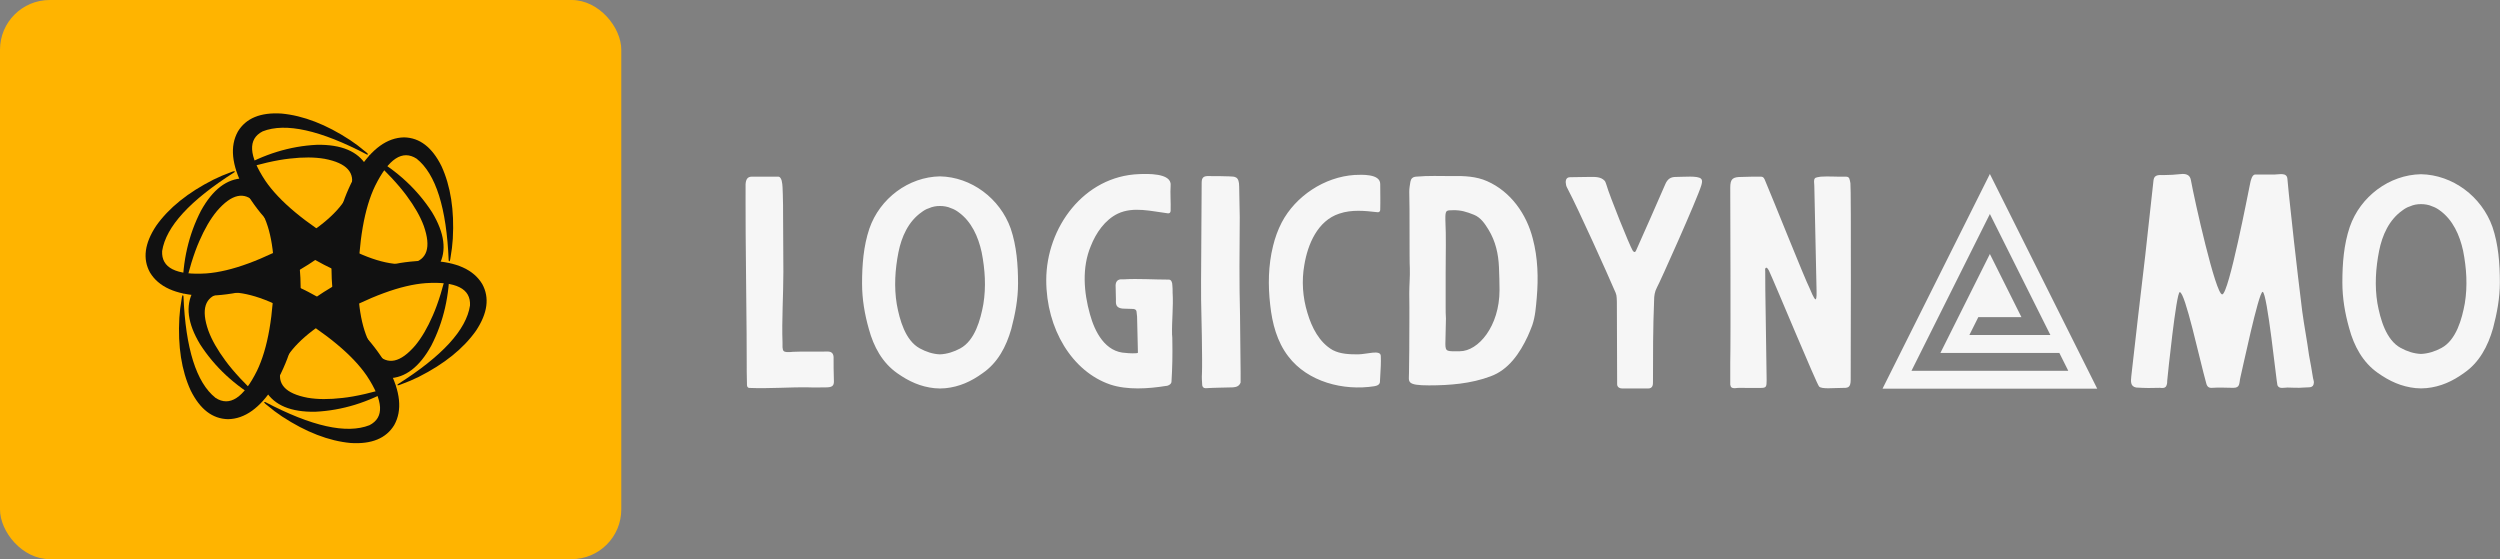 <?xml version="1.0" encoding="UTF-8" standalone="no"?>
<svg
   width="215.15"
   height="48.121"
   viewBox="0 0 402.392 90"
   class="css-1j8o68f"
   version="1.1"
   id="svg12"
   sodipodi:docname="logo.svg"
   xmlns:inkscape="http://www.inkscape.org/namespaces/inkscape"
   xmlns:sodipodi="http://sodipodi.sourceforge.net/DTD/sodipodi-0.dtd"
   xmlns="http://www.w3.org/2000/svg"
   xmlns:svg="http://www.w3.org/2000/svg">
  <rect x="0" y="0" width="402.392" height="90" fill="#808080" stroke="none"/>
  <sodipodi:namedview
     id="namedview12"
     pagecolor="#ffffff"
     bordercolor="#666666"
     borderopacity="1.0"
     inkscape:showpageshadow="2"
     inkscape:pageopacity="0.0"
     inkscape:pagecheckerboard="0"
     inkscape:deskcolor="#d1d1d1" />
  <defs
     id="SvgjsDefs1191" />
  <g
     id="SvgjsG1192"
     featurekey="symbolGroupContainer"
     fill="#ffb400">
    <rect
       width="100"
       height="90"
       rx="8"
       id="rect1"
       x="0"
       y="0" />
  </g>
  <g
     id="SvgjsG1193"
     featurekey="symbolFeature-0"
     transform="matrix(0.086,0,0,0.086,20.086,15.086)"
     fill="#111111">
    <g
       id="g2">
      <title
         id="title1">background</title>
      <rect
         x="-1"
         y="-1"
         width="702"
         height="702"
         style="fill:none"
         id="rect2" />
    </g>
    <g
       id="g10">
      <title
         id="title2">Layer 1</title>
      <g
         id="g9">
        <g
           id="g3">
          <path
             d="m 222,158.3 c -31,0.7 -57.5,21 -79.5,60.8 -23.1,44.8 -34.5,94.6 -34.3,149.4 0.4,6.6 1.1,7.2 2.2,1.9 9.3,-40.3 19,-71.8 29.1,-94.6 9.9,-22.9 20.9,-41.7 32.9,-56.2 27.6,-32.1 51.5,-37.3 71.8,-15.6 22.2,25.6 34,68.8 35.4,129.4 -1.2,81.5 -11.9,143.1 -32.1,185 -25.3,51 -51.3,68 -77.7,50.8 -36,-28.7 -56,-92.3 -60,-190.6 -1.4,-3.4 -2.7,-0.9 -3.7,7.5 -1.9,10.2 -3.2,21.4 -4,33.3 -3,53.4 4.1,98.7 21.2,135.9 17.5,35.3 40.8,53.2 69.9,53.8 31.4,-0.5 60,-21 85.9,-61.7 25.8,-42.5 42.4,-94.3 49.7,-155.6 2.7,-65.2 -6.1,-120.7 -26.3,-166.5 -20.4,-43.6 -47.1,-66 -80,-67.2"
             id="path2" />
        </g>
        <g
           id="g4">
          <path
             d="M 452,134.1 C 435.9,107.7 405.1,94.8 359.6,95.6 309.3,98 260.4,113 213,140.6 c -5.5,3.6 -5.7,4.6 -0.6,2.9 39.6,-12.1 71.7,-19.5 96.4,-22.1 24.8,-2.9 46.5,-2.8 65.1,0.4 41.6,7.9 58.1,26 49.4,54.4 -11.1,32 -42.6,63.8 -94.4,95.4 C 257.7,311.3 199,332.9 152.7,336.3 95.8,339.9 68.2,325.9 69.9,294.4 77,248.8 122,199.7 205.1,147 c 2.2,-2.9 -0.6,-2.7 -8.3,0.6 -9.8,3.5 -20.1,7.9 -30.9,13.2 -47.7,24.1 -83.5,52.9 -107.1,86.3 -21.8,32.8 -25.7,62 -11.7,87.4 16.1,26.9 48.2,41.4 96.4,43.5 49.7,1.1 102.9,-10.4 159.6,-34.8 57.8,-30.3 101.5,-65.6 131,-106 27.6,-39.5 33.6,-73.8 18.2,-102.9"
             id="path3" />
        </g>
        <g
           id="g5">
          <path
             d="m 588,321.2 c 14.8,-27.2 10.6,-60.3 -12.9,-99.3 -27.3,-42.4 -64.7,-77.2 -112.3,-104.4 -5.9,-3 -6.8,-2.7 -2.8,0.9 30.3,28.2 52.7,52.4 67.4,72.4 14.9,20.1 25.7,38.9 32.2,56.6 14,40 6.5,63.3 -22.4,69.9 -33.3,6.4 -76.5,-5 -129.8,-34 C 337.5,241.5 289.4,201.4 263.2,163.1 231.7,115.6 230,84.7 258.1,70.4 301,53.6 366,68.1 453.2,113.8 c 3.6,0.4 2.1,-1.9 -4.7,-6.9 C 440.6,100.1 431.6,93.4 421.6,86.7 376.9,57.4 334.1,40.9 293.3,37.1 254,34.6 226.8,45.8 211.7,70.7 c -15.3,27.4 -11.8,62.5 10.5,105.2 23.9,43.6 60.5,83.9 109.9,120.8 55.1,34.9 107.6,55.1 157.3,60.4 48,4.1 80.8,-7.8 98.2,-35.7"
             id="path4" />
        </g>
        <g
           id="g6">
          <path
             d="m 494,532.5 c 31,-0.7 57.5,-21 79.5,-60.8 23.1,-44.8 34.5,-94.6 34.3,-149.4 -0.4,-6.6 -1.1,-7.2 -2.2,-1.9 -9.3,40.3 -19,71.8 -29.1,94.6 -9.9,22.9 -20.9,41.7 -32.9,56.2 -27.6,32.1 -51.5,37.3 -71.8,15.6 -22.2,-25.6 -34,-68.8 -35.4,-129.4 1.2,-81.5 11.9,-143.1 32.1,-185 25.3,-51 51.3,-68 77.7,-50.8 36,28.7 56,92.3 60,190.6 1.4,3.4 2.7,0.9 3.7,-7.5 1.9,-10.2 3.2,-21.4 4,-33.3 3,-53.4 -4.1,-98.7 -21.2,-135.9 -17.5,-35.3 -40.8,-53.2 -69.9,-53.8 -31.4,0.5 -60,21 -85.9,61.7 -25.8,42.5 -42.4,94.3 -49.7,155.6 -2.7,65.2 6.1,120.7 26.3,166.5 20.4,43.6 47.1,66 80,67.2"
             id="path5" />
        </g>
        <g
           id="g7">
          <path
             d="m 128,369.6 c -14.8,27.2 -10.6,60.3 12.9,99.3 27.3,42.4 64.7,77.2 112.3,104.4 5.9,3 6.8,2.7 2.8,-0.9 -30.3,-28.2 -52.7,-52.4 -67.4,-72.4 -14.9,-20.1 -25.7,-38.9 -32.2,-56.6 -14,-40 -6.5,-63.3 22.4,-69.9 33.3,-6.4 76.5,5 129.8,34 69.9,41.8 118,81.9 144.2,120.2 31.5,47.5 33.2,78.4 5.1,92.7 C 415,637.2 350,622.7 262.8,577 c -3.6,-0.4 -2.1,1.9 4.7,6.9 7.9,6.8 16.9,13.5 26.9,20.2 44.7,29.3 87.5,45.8 128.3,49.6 39.3,2.5 66.5,-8.7 81.6,-33.6 15.3,-27.4 11.8,-62.5 -10.5,-105.2 C 469.9,471.3 433.3,431 383.9,394.1 328.8,359.2 276.3,339 226.6,333.7 c -48,-4.1 -80.8,7.8 -98.2,35.7"
             id="path6" />
        </g>
        <g
           id="g8">
          <path
             d="m 264,556.7 c 16.1,26.4 46.9,39.3 92.4,38.5 50.3,-2.4 99.2,-17.4 146.6,-45 5.5,-3.6 5.7,-4.6 0.6,-2.9 -39.6,12.1 -71.7,19.5 -96.4,22.1 -24.8,2.9 -46.5,2.8 -65.1,-0.4 -41.6,-7.9 -58.1,-26 -49.4,-54.4 11.1,-32 42.6,-63.8 94.4,-95.4 71.2,-39.7 129.9,-61.3 176.2,-64.7 56.9,-3.6 84.5,10.4 82.8,41.9 -6.9,45.5 -51.9,94.6 -135.1,147.3 -2.2,2.9 0.6,2.7 8.3,-0.6 9.8,-3.5 20.1,-7.9 30.9,-13.2 47.7,-24.1 83.5,-52.9 107.1,-86.3 21.8,-32.8 25.7,-62 11.7,-87.4 -16.1,-26.9 -48.2,-41.4 -96.3,-43.5 -49.7,-1.1 -102.9,10.4 -159.6,34.8 -57.8,30.3 -101.5,65.6 -131,106 -27.6,39.5 -33.6,73.8 -18.2,102.9"
             id="path7" />
        </g>
      </g>
    </g>
  </g>
  <g
     id="SvgjsG1194"
     featurekey="nameLeftFeature-0"
     transform="matrix(1.135,0,0,1.135,117.735,17.084)"
     fill="#f6f6f6">
    <path
       d="m 2,13.92 c -0.04,2.48 0.2,20.6 0.16,21.92 0,1.24 0,2.48 0.04,3.72 0,0.2 0.12,0.4 0.32,0.4 2.8,0.12 5.56,-0.12 8.36,-0.08 0.92,0.04 1.84,0 2.72,0 0.88,-0.04 0.96,-0.4 0.92,-1.12 -0.04,-1.12 -0.04,-2.12 -0.04,-3.2 C 14.44,35 14.12,34.8 13.64,34.8 12,34.84 10.36,34.76 8.72,34.84 8.44,34.88 8.16,34.88 7.88,34.88 7.4,34.84 7.28,34.72 7.24,34.2 v -0.6 c -0.12,-3.32 0.12,-6.76 0.12,-10.08 -0.04,-2.8 0,-5.32 -0.04,-7.8 0,-1.08 0,-2.16 -0.04,-3.2 C 7.24,11.88 7.28,11.2 7.12,10.56 7.04,10.32 6.92,10 6.64,10 H 2.88 C 2.24,10 2.04,10.44 2,11.08 Z m 37.6,3.44 c 0.84,2.48 1.04,5.16 1.04,7.8 0,2.2 -0.4,4.32 -0.96,6.44 -0.72,2.52 -1.92,4.8 -4.08,6.28 -1.6,1.16 -3.28,1.92 -5.24,2.12 -0.28,0 -0.52,0.04 -0.8,0.04 C 29.32,40.04 29.08,40 28.8,40 26.84,39.8 25.16,39.04 23.52,37.88 21.4,36.4 20.16,34.12 19.48,31.6 c -0.6,-2.12 -0.96,-4.24 -0.96,-6.44 0,-2.64 0.2,-5.32 1.04,-7.8 1.48,-4.28 5.56,-7.32 10,-7.4 4.44,0.08 8.52,3.12 10.04,7.4 z m -3.88,10.72 c 0.4,-2.44 0.24,-4.92 -0.24,-7.36 C 35,18.52 34.04,16.36 32.2,15.04 31.88,14.8 31.52,14.6 31.16,14.48 c -0.52,-0.24 -1.08,-0.32 -1.6,-0.32 -0.52,0 -1.04,0.08 -1.56,0.32 -0.4,0.12 -0.72,0.32 -1.04,0.56 -1.88,1.32 -2.84,3.48 -3.28,5.68 -0.48,2.44 -0.64,4.92 -0.24,7.36 0.4,2.2 1.2,5.16 3.28,6.28 0.88,0.48 1.84,0.8 2.84,0.84 1,-0.04 2,-0.36 2.88,-0.84 2.08,-1.12 2.88,-4.08 3.28,-6.28 z m 26.8,5.2 c 0.04,1.92 0,3.88 -0.12,5.8 0,0.16 -0.12,0.32 -0.24,0.4 -0.16,0.12 -0.36,0.2 -0.56,0.2 -2.48,0.4 -5.48,0.6 -7.88,-0.2 -5.4,-1.84 -9.08,-7.88 -9.08,-14.8 0,-7.48 5.36,-14.76 13.16,-15.04 1.04,-0.04 4.6,-0.2 4.48,1.56 -0.08,1.28 0.04,2.32 0,3.64 0,0.24 -0.16,0.4 -0.4,0.36 -2.28,-0.28 -4.88,-1 -7.08,0.04 -1.84,0.88 -3.12,2.76 -3.84,4.6 -1.28,3.04 -1,6.56 -0.12,9.68 0.68,2.48 2.16,5.4 5.12,5.48 0.16,0.04 1.68,0.12 1.68,-0.04 L 57.52,29.84 C 57.48,29.6 57.48,29.36 57.44,29.12 57.4,28.88 57.24,28.8 57,28.76 c -0.64,0 -0.64,-0.04 -1.28,-0.04 -1.48,0 -1.16,-1 -1.2,-1.32 -0.04,-0.6 0,-1.16 -0.04,-1.76 -0.04,-0.56 0.12,-1 0.68,-1.08 h 0.48 c 2.08,-0.12 4.2,0.04 6.4,0.04 0.32,0 0.48,0.4 0.48,0.76 0.04,0.4 0.04,0.68 0.04,1.08 0.12,1.96 -0.12,3.96 -0.08,5.92 0.04,0.32 0.04,0.6 0.04,0.92 z m 9.6,-3.6 C 72,25.12 72.04,20.28 72.08,15.76 72.08,14.36 72,12.84 72,11.44 72,9.92 71.4,10 70.6,9.96 69.44,9.92 68.92,9.92 67.76,9.92 67,9.88 66.68,10.08 66.68,10.84 c 0,3.92 -0.12,15 -0.08,16.6 0.04,1.6 0.2,8.88 0.12,10.48 -0.04,0.56 0,1.12 0.04,1.68 0.04,0.2 0.16,0.4 0.48,0.4 1.32,-0.08 2.56,-0.08 3.88,-0.12 C 71.6,39.84 72,39.72 72.2,39.2 72.24,38.92 72.12,31.6 72.12,29.68 Z M 92,14.72 c 0.04,-1.32 0,-2.4 0,-3.68 0,-1.48 -2.68,-1.32 -3.64,-1.28 -4.28,0.28 -8.36,3 -10.32,6.72 -0.56,1.08 -0.96,2.2 -1.24,3.36 -0.68,2.72 -0.72,5.6 -0.4,8.36 0.28,2.6 0.96,5.2 2.56,7.28 2.76,3.64 7.84,4.92 12.2,4.24 0.2,-0.04 0.4,-0.08 0.56,-0.2 0.12,-0.08 0.24,-0.24 0.24,-0.4 l 0.12,-2.28 c 0.04,-0.72 0,-0.68 0,-1.4 0,-0.96 -2,-0.24 -3.24,-0.24 -1.2,0 -2.48,-0.04 -3.56,-0.6 -1.92,-1.08 -3,-3.24 -3.6,-5.28 -0.68,-2.2 -0.84,-4.56 -0.44,-6.8 0.48,-2.92 1.88,-6.28 4.96,-7.28 1.76,-0.6 3.64,-0.4 5.4,-0.2 0.24,0.04 0.4,-0.12 0.4,-0.32 z m 20.92,17.92 c 0.24,-0.52 0.44,-1.04 0.64,-1.56 0.44,-1.28 0.52,-2.6 0.64,-3.92 0.24,-2.8 0.16,-5.64 -0.56,-8.36 -0.88,-3.48 -3.12,-6.68 -6.48,-8.16 -1.52,-0.68 -3.24,-0.76 -4.88,-0.72 -1.72,0 -3.48,-0.08 -5.2,0.08 -0.48,0.04 -0.72,0.28 -0.8,0.72 -0.08,0.48 -0.16,0.96 -0.16,1.4 0.08,2.44 0,9.68 0.08,10.88 0.04,1.08 -0.08,2.4 -0.08,3.48 0.04,2.68 0,5.4 0,8.08 0,1.12 -0.04,2.2 -0.04,3.32 0,1.2 -0.44,1.72 2.84,1.72 2.92,0 5.96,-0.24 8.72,-1.28 2.56,-0.92 4.16,-3.28 5.28,-5.68 z m -11.64,-4.16 v -4.8 c 0,-3.04 0.08,-5 -0.04,-7.56 v -0.48 c 0.04,-0.84 0.16,-0.88 1.04,-0.88 1.16,-0.04 2,0.24 3,0.64 1,0.4 1.56,1.28 2.08,2.12 1,1.64 1.4,3.44 1.48,5.32 0.04,1.08 0.08,2.16 0.08,3.24 0,5.12 -3,8.68 -5.64,8.68 -1.76,0 -2.04,0.12 -2.04,-1.04 0,-1.2 0.08,-2.4 0.08,-3.6 -0.04,-0.52 -0.04,-1.08 -0.04,-1.64 z m 24.28,-0.72 0.04,11.68 c 0,0.44 0.4,0.6 0.72,0.6 H 130 c 0.68,0 0.68,-0.6 0.68,-0.88 0,-3.76 0,-7.8 0.16,-11.6 0,-0.64 0.08,-1.24 0.4,-1.84 0.36,-0.6 5.68,-12.48 6.28,-14.44 0.08,-0.28 0.24,-0.76 -0.04,-1 -0.48,-0.44 -2.4,-0.24 -3.56,-0.24 -0.72,0 -1.16,0.28 -1.48,1 -1.36,3.16 -2.76,6.28 -4.16,9.44 -0.12,0.28 -0.28,0.28 -0.48,0 -0.44,-0.72 -3.28,-7.76 -3.72,-9.32 -0.08,-0.2 -0.12,-0.4 -0.24,-0.56 -0.56,-0.64 -1.48,-0.56 -2.24,-0.56 -1,0 -1.72,0.04 -2.68,0.04 -0.64,0 -0.68,0.6 -0.56,1.12 0.04,0.2 0.16,0.4 0.24,0.56 1.52,2.88 5.8,12.4 6.56,14.2 0.4,0.84 0.36,0.88 0.4,1.8 z m 33.12,-16.84 c 0.12,0.56 0.04,27.2 0.04,27.88 0,1.2 -0.44,1.16 -1.24,1.16 -1.2,0 -2.88,0.2 -3.24,-0.2 -0.32,-0.28 -6.24,-14.56 -7.08,-16.36 -0.08,-0.16 -0.28,-0.56 -0.44,-0.48 -0.2,0.08 -0.12,0.36 -0.12,0.52 -0.04,1.4 0.2,13.48 0.2,15.4 0,0.96 -0.04,1.12 -0.84,1.12 h -2 c -0.52,0 -1.16,-0.04 -1.68,0.04 -0.4,0 -0.6,-0.12 -0.64,-0.52 v -3.16 c 0.08,-3.36 0,-23.28 0,-24.76 0,-1.28 0.36,-1.52 1.64,-1.52 0.88,-0.04 1.76,-0.04 2.64,-0.04 0.28,0 0.44,0.04 0.6,0.4 1.08,2.52 5.68,14.08 6.4,15.48 0.12,0.28 0.56,1.4 0.8,1.52 h 0.04 c 0.16,-0.16 0.12,-0.96 0.12,-1.2 0,-0.6 -0.32,-14.64 -0.32,-14.92 0,-0.4 -0.12,-0.76 0.08,-1.04 0.12,-0.16 0.64,-0.2 0.84,-0.24 1.12,-0.08 2.44,0.04 3.56,0 0.56,0 0.52,0.4 0.64,0.92 z"
       id="path10" />
  </g>
  <g
     id="SvgjsG1195"
     featurekey="inlineSymbolFeature-0"
     transform="matrix(0.432,0,0,0.432,298.684,23.684)"
     fill="#f6f6f6">
    <path
       d="M 50,10 10,90 H 90 Z M 50,24.909 72.546,70 H 42.36 l 3.333,-6.667 H 61.757 L 50,39.814 31.575,76.667 h 44.304 l 3.333,6.666 H 20.788 Z"
       id="path11" />
  </g>
  <g
     id="SvgjsG1196"
     featurekey="nameRightFeature-0"
     transform="matrix(1.146,0,0,1.146,340.715,16.628)"
     fill="#f6f6f6">
    <path
       d="M 7.8,10.04 C 7.4,10.04 7,10.08 6.6,10.08 6,10.08 5.28,9.96 5.16,10.76 4.76,14.16 4.4,17.92 4,21.32 3.32,26.92 2.68,32.68 2.04,38.28 1.96,39.04 1.88,39.76 2.72,39.92 4,40 4.96,40 6.04,39.96 6.44,40 6.88,40.04 7,39.56 c 0.08,-0.2 0.08,-0.4 0.08,-0.6 0.08,-0.92 1.28,-12.44 1.76,-12.44 0.76,0 2.76,9.36 3.72,12.8 0.12,0.48 0.36,0.68 0.84,0.64 1,-0.08 1.96,0 2.96,0 1,0 0.8,-0.64 1,-1.48 0.24,-0.92 2.56,-12 3.12,-12 0.64,0 1.96,12.84 2.08,13.12 0.24,0.56 0.92,0.32 1.4,0.32 0.72,0 1.4,0.08 2.32,0 0.68,-0.08 1.36,0.16 1.4,-0.72 0,-0.2 -0.08,-0.4 -0.12,-0.6 C 27.4,37.6 27.2,36.4 27,35.4 26.72,33.32 26.32,31.28 26.04,29.2 25.64,25.92 25.24,22.64 24.88,19.36 24.6,16.56 24.2,13.4 23.96,10.6 23.88,9.68 22.84,10 22.2,10 h -2.76 c -0.44,0 -0.64,0.84 -0.72,1.28 -0.24,1.12 -3,15.56 -3.92,15.56 -0.92,0 -3.88,-13.2 -4.4,-16.08 C 10.28,10.12 9.84,9.92 9.24,9.92 Z m 44.96,7.32 c 0.84,2.48 1.04,5.16 1.04,7.8 0,2.2 -0.4,4.32 -0.96,6.44 -0.72,2.52 -1.92,4.8 -4.08,6.28 -1.6,1.16 -3.28,1.92 -5.24,2.12 -0.28,0 -0.52,0.04 -0.8,0.04 C 42.48,40.04 42.24,40 41.96,40 40,39.8 38.32,39.04 36.68,37.88 34.56,36.4 33.32,34.12 32.64,31.6 c -0.6,-2.12 -0.96,-4.24 -0.96,-6.44 0,-2.64 0.2,-5.32 1.04,-7.8 1.48,-4.28 5.56,-7.32 10,-7.4 4.44,0.08 8.52,3.12 10.04,7.4 z m -3.88,10.72 c 0.4,-2.44 0.24,-4.92 -0.24,-7.36 -0.48,-2.2 -1.44,-4.36 -3.28,-5.68 -0.32,-0.24 -0.68,-0.44 -1.04,-0.56 -0.52,-0.24 -1.08,-0.32 -1.6,-0.32 -0.52,0 -1.04,0.08 -1.56,0.32 -0.4,0.12 -0.72,0.32 -1.04,0.56 -1.88,1.32 -2.84,3.48 -3.28,5.68 -0.48,2.44 -0.64,4.92 -0.24,7.36 0.4,2.2 1.2,5.16 3.28,6.28 0.88,0.48 1.84,0.8 2.84,0.84 1,-0.04 2,-0.36 2.88,-0.84 2.08,-1.12 2.88,-4.08 3.28,-6.28 z"
       id="path12" />
  </g>
</svg>

